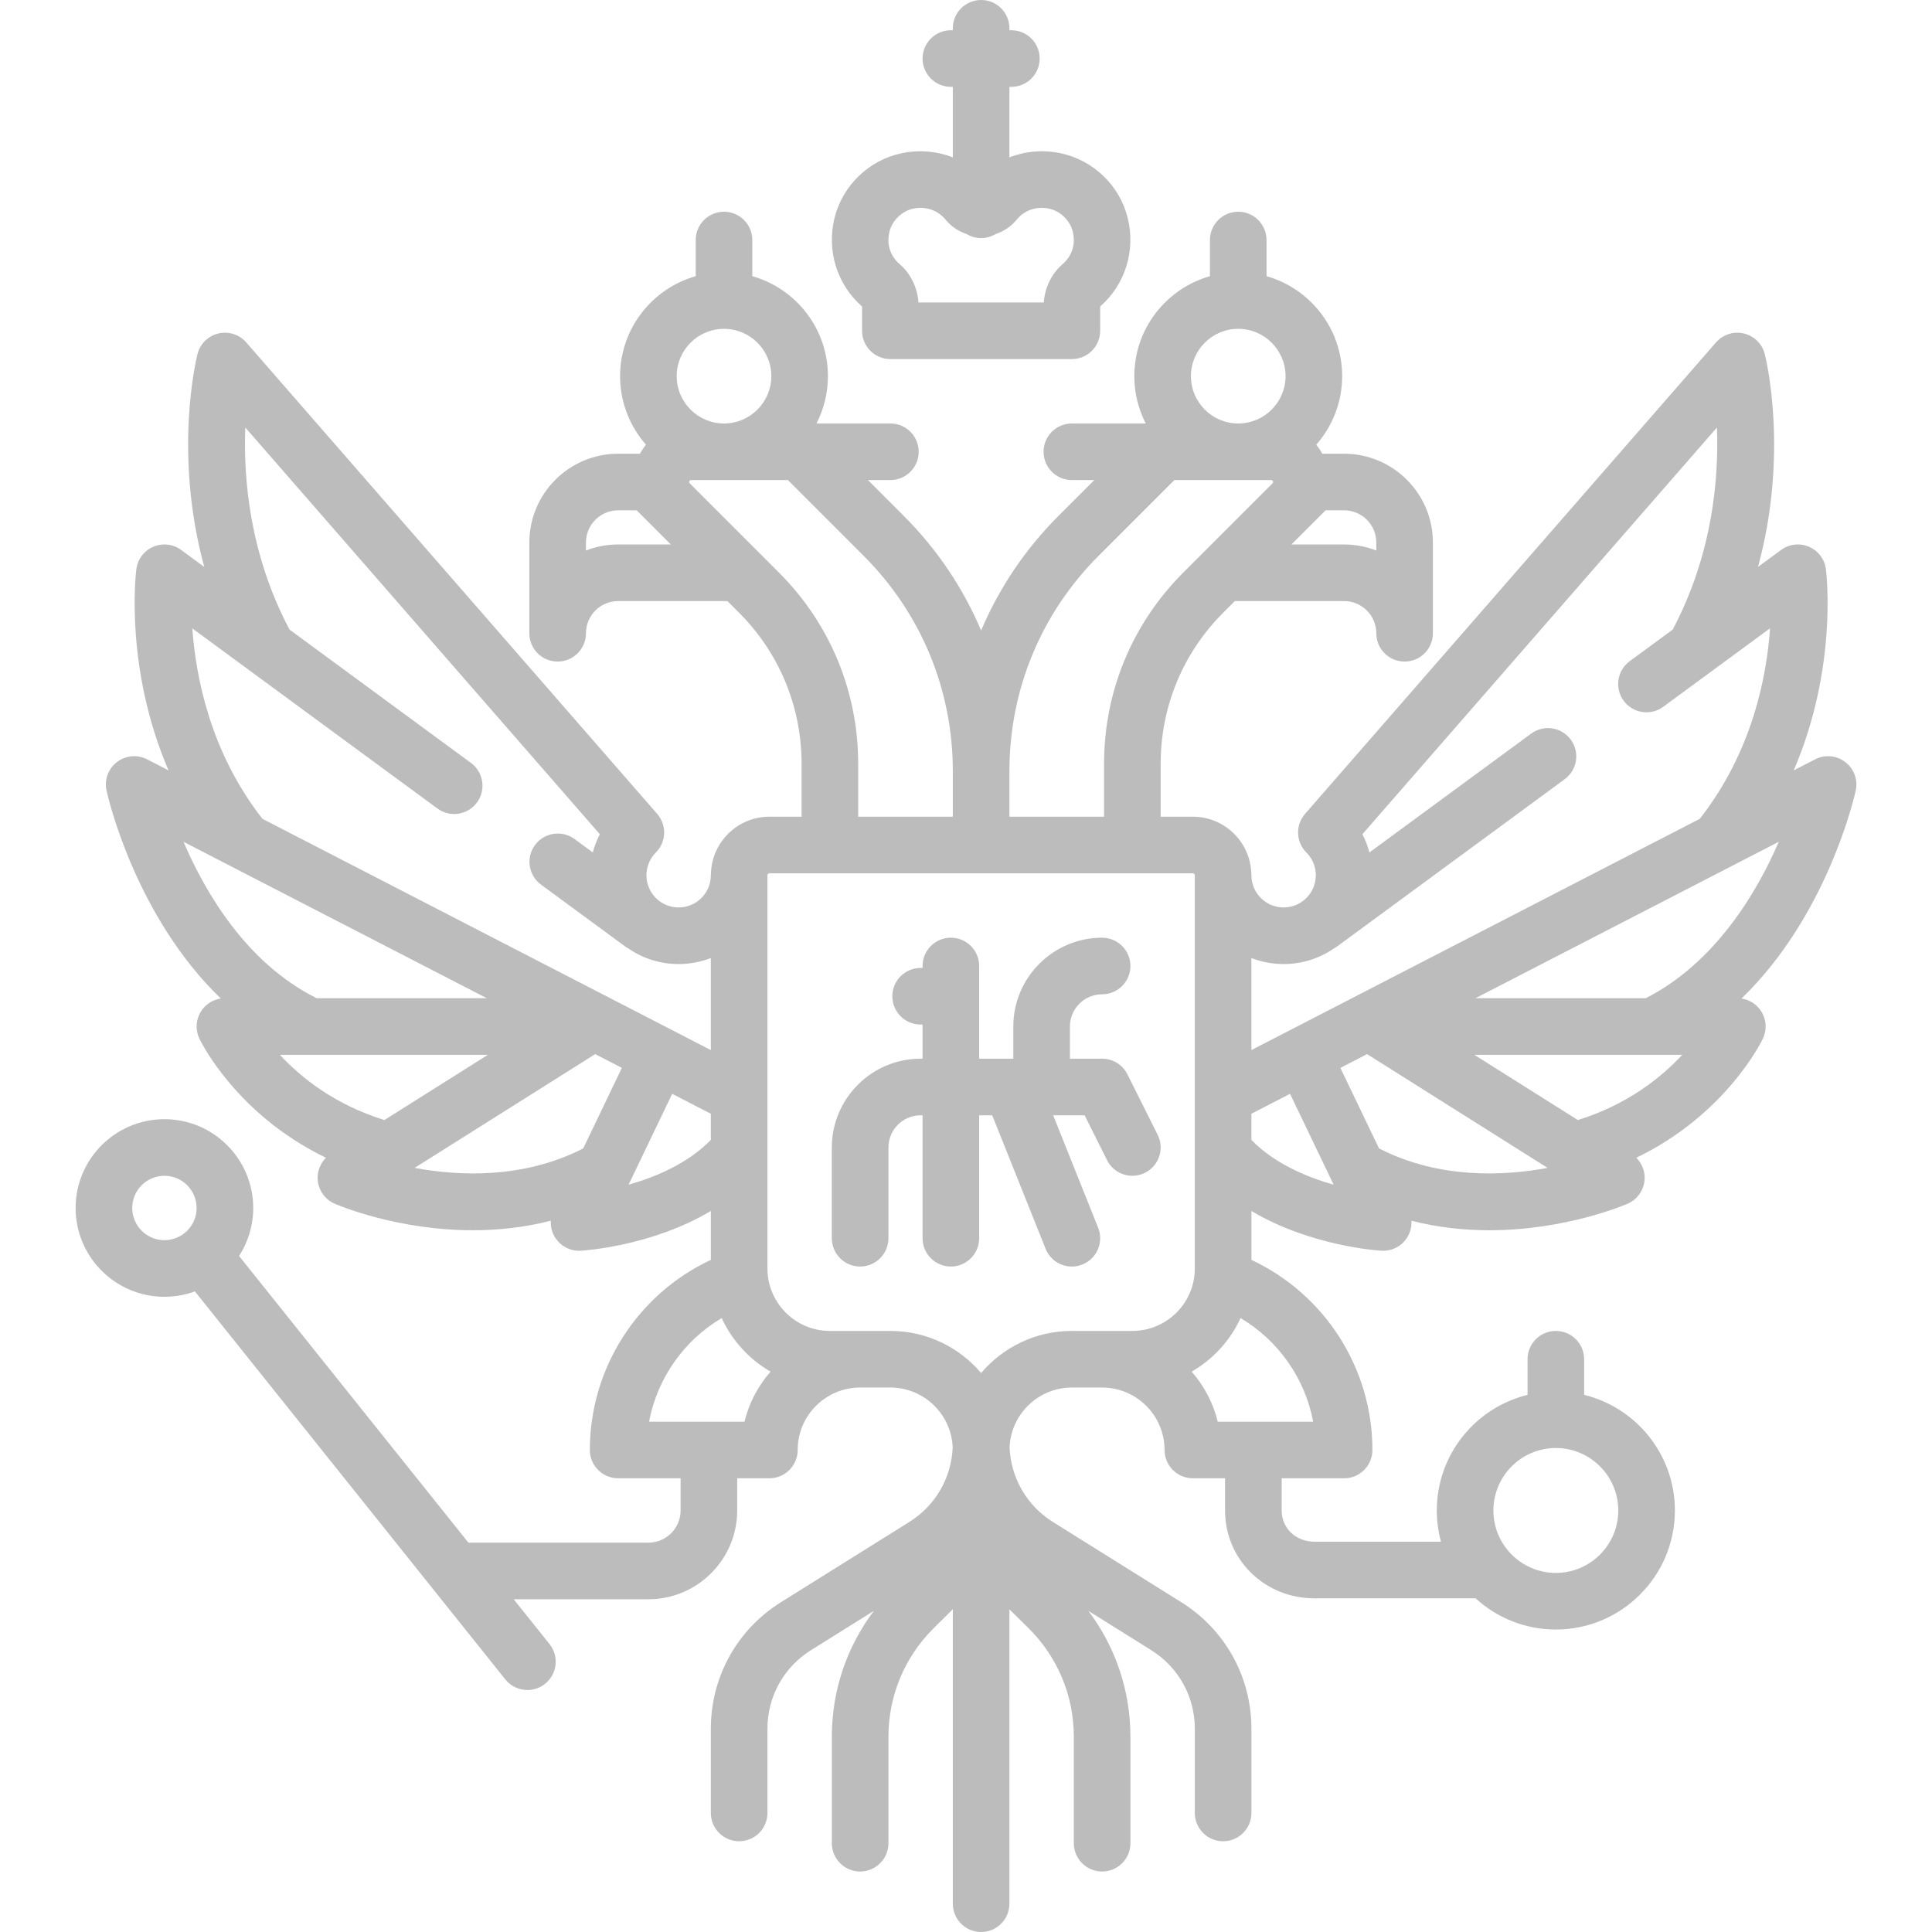 <?xml version="1.0" encoding="UTF-8"?> <svg xmlns="http://www.w3.org/2000/svg" id="Capa_1" viewBox="0 0 512 512"><path d="m491.785 209.513c.624-2.839-.449-5.784-2.753-7.556-2.305-1.771-5.426-2.053-8.009-.72l-5.672 2.925c11.636-27.018 8.705-51.967 8.534-53.315-.333-2.637-2.039-4.901-4.481-5.95s-5.258-.726-7.4.848l-6.115 4.494c8.206-30.142 2.129-55.085 1.794-56.404-.685-2.705-2.814-4.806-5.528-5.454-2.712-.648-5.562.264-7.396 2.367l-108.907 124.939c-2.591 2.973-2.438 7.444.351 10.232 1.612 1.611 2.499 3.754 2.499 6.033s-.887 4.421-2.5 6.033c-1.611 1.612-3.754 2.499-6.033 2.499s-4.421-.887-6.033-2.499-2.5-3.755-2.499-6.034c0-.26-.013-.517-.039-.771-.406-8.196-7.182-14.745-15.477-14.745h-8.532v-14.034c0-15.126 5.891-29.347 16.586-40.043l3.068-3.068h28.958c4.705 0 8.532 3.828 8.532 8.532 0 4.142 3.358 7.5 7.5 7.5s7.5-3.358 7.5-7.5v-24.048c0-12.976-10.557-23.533-23.532-23.533h-5.78c-.468-.85-1.001-1.652-1.606-2.386 4.271-4.853 6.87-11.212 6.87-18.17 0-12.586-8.49-23.219-20.041-26.494v-9.579c0-4.142-3.358-7.5-7.5-7.5s-7.5 3.358-7.5 7.5v9.579c-11.551 3.275-20.04 13.908-20.04 26.494 0 4.515 1.099 8.776 3.033 12.54h-19.582c-4.142 0-7.5 3.358-7.5 7.5s3.358 7.5 7.5 7.5h5.942l-9.467 9.467c-8.872 8.872-15.782 19.182-20.523 30.402-4.741-11.219-11.651-21.53-20.523-30.402l-9.467-9.467h5.942c4.142 0 7.5-3.358 7.5-7.5s-3.358-7.5-7.5-7.5h-19.582c1.934-3.764 3.033-8.025 3.033-12.54 0-12.586-8.489-23.219-20.04-26.494v-9.579c0-4.142-3.358-7.5-7.5-7.5s-7.5 3.358-7.5 7.5v9.579c-11.55 3.275-20.04 13.909-20.04 26.495 0 6.958 2.599 13.317 6.87 18.17-.605.734-1.138 1.536-1.606 2.386h-5.78c-12.976 0-23.532 10.557-23.532 23.533v24.048c0 4.142 3.358 7.5 7.5 7.5s7.5-3.358 7.5-7.5c0-4.705 3.828-8.532 8.532-8.532h28.958l3.068 3.068c10.695 10.696 16.586 24.917 16.586 40.043v14.034h-8.532c-8.295 0-15.071 6.548-15.477 14.745-.026.253-.039.51-.039.771 0 2.279-.887 4.422-2.5 6.034-1.611 1.612-3.753 2.499-6.033 2.499-2.279 0-4.421-.888-6.033-2.499-3.327-3.327-3.327-8.74 0-12.066 2.788-2.788 2.941-7.259.351-10.231l-108.904-124.94c-1.834-2.103-4.684-3.015-7.396-2.367-2.713.648-4.843 2.749-5.528 5.454-.334 1.32-6.412 26.263 1.794 56.404l-6.115-4.494c-2.141-1.572-4.956-1.896-7.4-.848-2.443 1.049-4.148 3.313-4.481 5.95-.17 1.347-3.102 26.296 8.534 53.315l-5.672-2.925c-2.583-1.333-5.705-1.052-8.009.72s-3.377 4.716-2.753 7.556c.358 1.629 7.548 33.192 30.281 55.106-2.149.317-4.078 1.548-5.254 3.416-1.373 2.181-1.53 4.914-.417 7.237.454.946 9.917 20.156 33.543 31.542-1.531 1.528-2.361 3.657-2.193 5.868.211 2.772 1.938 5.2 4.488 6.308.994.432 16.542 7.038 36.649 7.038 6.517 0 13.514-.703 20.649-2.526-.101 1.619.322 3.255 1.254 4.645 1.398 2.083 3.738 3.322 6.228 3.322.146 0 .292-.004.438-.013.961-.056 18.855-1.229 34.481-10.536v12.962c-19.378 9.058-32.067 28.666-32.067 50.375 0 4.142 3.358 7.5 7.5 7.5h16.551v8.532c0 4.705-3.828 8.532-8.532 8.532h-47.699l-60.779-75.972c2.369-3.671 3.751-8.037 3.751-12.722 0-12.976-10.557-23.532-23.532-23.532s-23.533 10.557-23.533 23.533 10.557 23.532 23.532 23.532c2.837 0 5.558-.505 8.078-1.429l82.259 102.824c1.481 1.852 3.661 2.815 5.861 2.815 1.643 0 3.298-.538 4.68-1.644 3.235-2.587 3.759-7.307 1.171-10.542l-9.491-11.863h35.699c12.976 0 23.532-10.557 23.532-23.532v-8.532h8.532c4.142 0 7.5-3.358 7.5-7.5 0-9.125 7.423-16.549 16.548-16.549h8.016c8.899 0 16.16 7.066 16.515 15.88-.346 8.102-4.586 15.432-11.512 19.76l-33.988 21.243c-11.644 7.277-18.595 19.819-18.595 33.55v22.309c0 4.142 3.358 7.5 7.5 7.5s7.5-3.358 7.5-7.5v-22.309c0-8.525 4.316-16.312 11.545-20.831l16.667-10.417c-7.229 9.58-11.148 21.186-11.148 33.398v28.174c0 4.142 3.358 7.5 7.5 7.5s7.5-3.358 7.5-7.5v-28.174c0-10.844 4.223-21.039 11.891-28.707l5.174-5.121v78.036c0 4.142 3.358 7.5 7.5 7.5s7.5-3.358 7.5-7.5v-78.009l5.174 5.096c7.668 7.668 11.891 17.863 11.891 28.707v28.174c0 4.142 3.358 7.5 7.5 7.5s7.5-3.358 7.5-7.5v-28.174c0-12.212-3.918-23.818-11.147-33.398l16.667 10.417c7.229 4.519 11.545 12.306 11.545 20.831v22.309c0 4.142 3.358 7.5 7.5 7.5s7.5-3.358 7.5-7.5v-22.309c0-13.731-6.952-26.273-18.595-33.55l-33.989-21.243c-6.925-4.328-11.165-11.658-11.511-19.76.354-8.814 7.615-15.88 16.514-15.88h8.016c9.125 0 16.548 7.424 16.548 16.549 0 4.142 3.358 7.5 7.5 7.5h8.532v8.532c0 6.322 2.473 12.212 6.962 16.587 4.451 4.336 10.405 6.702 16.831 6.701.193 0 .387-.002.58-.006h42.022c5.613 5.131 13.079 8.267 21.266 8.267 17.396 0 31.548-14.152 31.548-31.548 0-14.812-10.262-27.265-24.048-30.641v-9.44c0-4.142-3.358-7.5-7.5-7.5s-7.5 3.358-7.5 7.5v9.44c-13.786 3.375-24.048 15.829-24.048 30.641 0 2.866.391 5.641 1.111 8.282h-32.94c-.065 0-.13.001-.195.002-2.607.056-4.972-.799-6.658-2.441-1.567-1.526-2.43-3.602-2.43-5.843v-8.532h16.551c4.142 0 7.5-3.358 7.5-7.5 0-21.708-12.689-41.317-32.067-50.374v-12.962c15.625 9.307 33.52 10.48 34.481 10.536.146.008.292.013.438.013 2.49 0 4.83-1.238 6.228-3.322.933-1.39 1.355-3.026 1.254-4.645 7.135 1.823 14.131 2.526 20.649 2.525 20.105-.001 35.656-6.606 36.649-7.038 2.55-1.108 4.277-3.536 4.488-6.308.168-2.211-.662-4.34-2.193-5.868 23.625-11.386 33.089-30.595 33.543-31.542 1.113-2.324.956-5.057-.417-7.237-1.177-1.868-3.106-3.099-5.254-3.416 22.735-21.917 29.924-53.481 30.283-55.11zm-448.212 119.148c-4.705 0-8.532-3.828-8.532-8.532s3.828-8.532 8.532-8.532 8.532 3.828 8.532 8.532-3.828 8.532-8.532 8.532zm368.741 55.081c9.125 0 16.548 7.424 16.548 16.549s-7.423 16.548-16.548 16.548-16.548-7.423-16.548-16.548 7.423-16.549 16.548-16.549zm-61.022-248.5h4.91c4.705 0 8.532 3.828 8.532 8.533v2.117c-2.646-1.033-5.524-1.601-8.532-1.601h-13.958zm-23.147-48.097c6.915 0 12.541 5.625 12.541 12.541 0 6.915-5.625 12.54-12.541 12.54-6.915 0-12.54-5.625-12.54-12.54s5.625-12.541 12.54-12.541zm-60.637 117.202c0-21.549 8.392-41.809 23.629-57.047l20.074-20.074h25.638c.177 0 .345 0 .477.318.132.319.014.438-.112.563l-23.646 23.646c-13.529 13.529-20.979 31.517-20.979 50.649v14.034h-25.081zm-103.694-60.056c-3.008 0-5.886.567-8.532 1.601v-2.117c0-4.705 3.828-8.533 8.532-8.533h4.91l9.049 9.049zm28.057-57.146c6.915 0 12.54 5.625 12.54 12.541 0 6.915-5.625 12.54-12.54 12.54s-12.541-5.625-12.541-12.54 5.626-12.541 12.541-12.541zm14.577 64.607-23.646-23.646c-.125-.125-.244-.244-.112-.563.132-.318.299-.318.477-.318h25.638l20.074 20.074c15.238 15.238 23.63 35.499 23.63 57.047v12.089h-25.081v-14.034c-.001-19.131-7.452-37.119-20.98-50.649zm-90.527 62.51c3.338 2.453 8.032 1.735 10.485-1.603s1.735-8.032-1.603-10.485l-48.075-35.327c-10.615-20.051-12.243-40.191-11.719-53.556l93.956 107.788c-.801 1.534-1.419 3.154-1.862 4.83l-4.841-3.557c-3.338-2.453-8.032-1.734-10.485 1.602-2.453 3.338-1.735 8.032 1.602 10.485l22.34 16.417c.263.194.541.352.819.506 3.888 2.678 8.486 4.123 13.308 4.123 2.967 0 5.848-.552 8.532-1.595v24.39l-118.813-61.276c-13.783-17.562-17.667-37.515-18.591-50.468zm-67.293 8.821 80.371 41.449h-45.128c-.111-.063-.218-.132-.333-.19-18.228-9.247-29.067-27.643-34.91-41.259zm25.537 56.449h55.143l-27.44 17.29c-13.113-4.059-22.071-11.216-27.703-17.29zm80.387 24.827c-.048.023-.098.041-.146.065-15.787 8.019-32.729 7.269-44.526 5.079l47.853-30.152 7.07 3.646zm12.033 9.595 11.554-24.079 10.24 5.281v6.942c-6.116 6.262-14.644 9.837-21.794 11.856zm30.71 62.804h-25.284c2.162-11.478 9.208-21.514 19.246-27.456 2.746 5.967 7.299 10.933 12.956 14.197-3.281 3.747-5.697 8.27-6.918 13.259zm102.794-24.049h-16.032c-9.625 0-18.257 4.333-24.048 11.15-5.791-6.817-14.424-11.15-24.049-11.15h-16.032c-9.125 0-16.548-7.423-16.548-16.548v-104.209c0-.285.231-.516.516-.516h112.226c.285 0 .516.231.516.516v104.209c-.001 9.125-7.424 16.548-16.549 16.548zm47.915 24.049h-25.284c-1.221-4.989-3.636-9.512-6.917-13.258 5.657-3.265 10.21-8.23 12.956-14.198 10.038 5.942 17.083 15.978 19.245 27.456zm-16.367-122.869c2.685 1.043 5.565 1.595 8.532 1.595 4.823 0 9.422-1.446 13.31-4.125.278-.154.554-.311.817-.504l60.374-44.364c3.338-2.453 4.056-7.147 1.603-10.485-2.454-3.339-7.148-4.056-10.485-1.603l-42.875 31.505c-.443-1.676-1.061-3.297-1.862-4.83l93.955-107.787c.524 13.369-1.104 33.506-11.718 53.555l-11.396 8.374c-3.338 2.453-4.056 7.147-1.603 10.485s7.147 4.055 10.485 1.603l28.31-20.803c-.898 12.919-4.765 32.84-18.632 50.498l-118.814 61.275v-24.389zm0 48.209v-6.942l10.24-5.281 11.554 24.079c-7.152-2.02-15.679-5.595-21.794-11.856zm33.973 2.326c-.048-.024-.098-.042-.146-.065l-10.25-21.362 7.07-3.646 47.852 30.152c-11.801 2.19-28.743 2.938-44.526-5.079zm52.538-7.602-27.44-17.29h55.114c-5.642 6.077-14.605 13.242-27.674 17.29zm17.997-32.29h-45.128l80.37-41.449c-5.843 13.619-17.014 32.203-35.242 41.449z" fill="#000000" style="fill: rgb(189, 188, 188);"></path><path d="m228.442 81.209c.009.051.017.12.017.203v6.249c0 4.142 3.358 7.5 7.5 7.5h48.097c4.142 0 7.5-3.358 7.5-7.5v-6.249c0-.083.008-.152.017-.203 6.614-5.807 9.407-14.748 7.291-23.4-2.109-8.624-9.102-15.377-17.814-17.204-4.64-.974-9.327-.543-13.542 1.093v-18.682h.516c4.142 0 7.5-3.358 7.5-7.5s-3.358-7.5-7.5-7.5h-.516v-.516c0-4.142-3.358-7.5-7.5-7.5s-7.5 3.358-7.5 7.5v.516h-.517c-4.142 0-7.5 3.358-7.5 7.5s3.358 7.5 7.5 7.5h.517v18.682c-4.215-1.635-8.901-2.066-13.543-1.094-8.712 1.827-15.705 8.58-17.814 17.205-2.115 8.652.677 17.593 7.291 23.4zm7.28-19.837c.723-2.955 3.323-5.458 6.322-6.087 3.278-.687 6.465.404 8.531 2.918 1.483 1.805 3.425 3.112 5.59 3.825 1.125.674 2.437 1.068 3.844 1.068s2.719-.395 3.844-1.069c2.165-.713 4.106-2.02 5.588-3.825 2.065-2.514 5.253-3.605 8.531-2.918 3 .629 5.6 3.132 6.323 6.086 1.152 4.713-1.497 7.604-2.689 8.628-2.909 2.498-4.692 6.149-5 10.161h-33.193c-.308-4.012-2.092-7.663-5-10.161-1.194-1.022-3.844-3.913-2.691-8.626z" fill="#000000" style="fill: rgb(189, 188, 188);"></path><path d="m279.102 295.564h8.335l5.943 11.886c1.314 2.628 3.962 4.148 6.714 4.147 1.127 0 2.271-.255 3.348-.793 3.705-1.852 5.207-6.357 3.354-10.062l-8.016-16.032c-1.27-2.541-3.867-4.146-6.708-4.146h-8.532v-8.532c0-4.705 3.828-8.532 8.532-8.532 4.142 0 7.5-3.358 7.5-7.5s-3.358-7.5-7.5-7.5c-12.976 0-23.532 10.557-23.532 23.532v8.532h-.359c-.014 0-.027 0-.041 0h-.116-8.533v-24.564c0-4.142-3.358-7.5-7.5-7.5s-7.5 3.358-7.5 7.5v.516h-.516c-4.142 0-7.5 3.358-7.5 7.5s3.358 7.5 7.5 7.5h.516v9.048h-.516c-12.976 0-23.532 10.557-23.532 23.532v24.048c0 4.142 3.358 7.5 7.5 7.5s7.5-3.358 7.5-7.5v-24.048c0-4.705 3.828-8.532 8.532-8.532h.516v32.581c0 4.142 3.358 7.5 7.5 7.5s7.5-3.358 7.5-7.5v-32.581h3.455l14.146 35.366c1.173 2.932 3.989 4.716 6.966 4.716.927 0 1.87-.173 2.783-.539 3.846-1.538 5.716-5.903 4.178-9.749z" fill="#000000" style="fill: rgb(189, 188, 188);"></path></svg> 